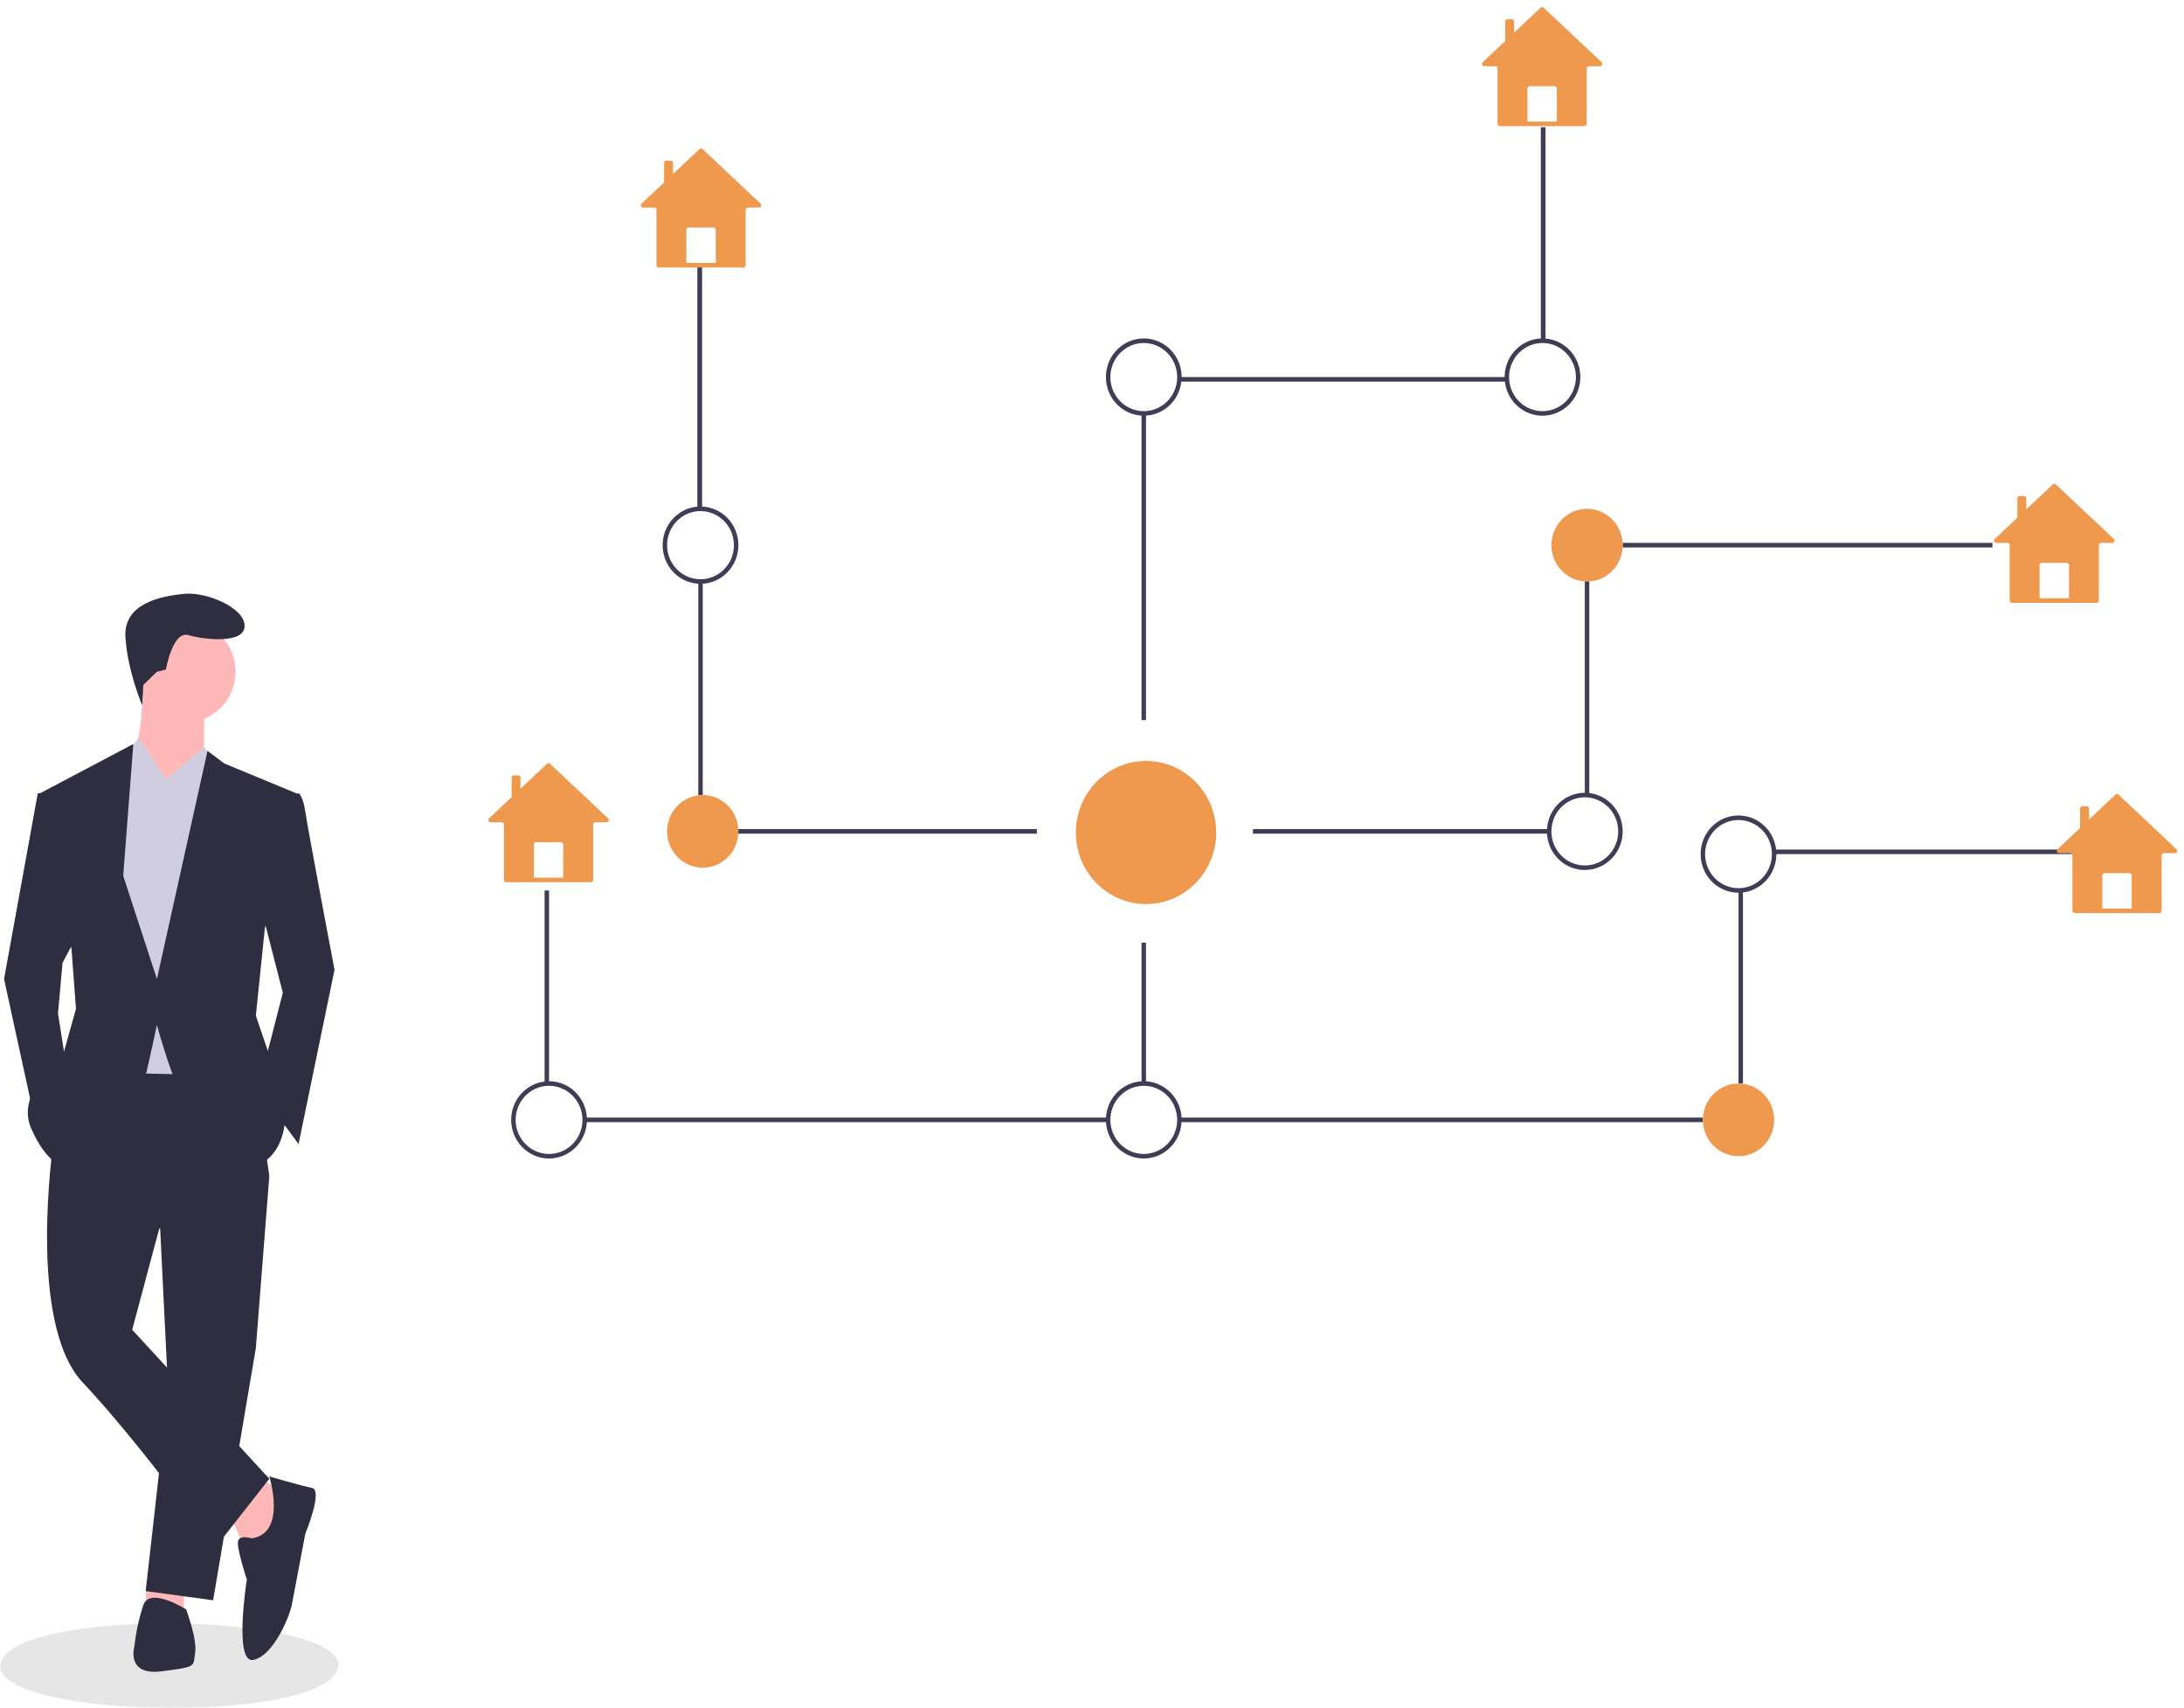 <svg width="927" height="725" viewBox="0 0 927 725" fill="none" xmlns="http://www.w3.org/2000/svg">
<mask id="mask0_23_53" style="mask-type:luminance" maskUnits="userSpaceOnUse" x="0" y="0" width="927" height="725">
<path d="M927 0H0V724.895H927V0Z" fill="white"/>
</mask>
<g mask="url(#mask0_23_53)">
<path d="M298 113H296V216H298V113Z" fill="#3F3D56"/>
<path d="M298.281 246.663H296.39V337.432H298.281V246.663Z" fill="#3F3D56"/>
<path d="M440.097 351.893H293.554V353.821H440.097V351.893Z" fill="#3F3D56"/>
<path d="M233.046 377.924H231.155V459.871H233.046V377.924Z" fill="#3F3D56"/>
<path d="M470.351 474.333H248.173V476.261H470.351V474.333Z" fill="#3F3D56"/>
<path d="M656 54H654V145H656V54Z" fill="#3F3D56"/>
<path d="M639.586 160.039H500.573V161.967H639.586V160.039Z" fill="#3F3D56"/>
<path d="M486.424 175.465H484.533V305.617H486.424V175.465Z" fill="#3F3D56"/>
<path d="M297.336 247.771C294.157 247.771 291.05 246.81 288.406 245.009C285.764 243.208 283.703 240.649 282.487 237.653C281.27 234.659 280.952 231.364 281.572 228.184C282.193 225.005 283.723 222.085 285.971 219.793C288.219 217.501 291.083 215.939 294.201 215.308C297.318 214.675 300.549 214.999 303.487 216.24C306.423 217.481 308.934 219.581 310.7 222.276C312.466 224.972 313.408 228.141 313.408 231.382C313.404 235.727 311.708 239.893 308.695 242.965C305.682 246.038 301.597 247.767 297.336 247.771ZM297.336 216.92C294.531 216.92 291.789 217.769 289.457 219.358C287.125 220.947 285.307 223.205 284.234 225.848C283.161 228.49 282.88 231.397 283.426 234.203C283.974 237.008 285.325 239.585 287.308 241.607C289.291 243.63 291.818 245.007 294.569 245.566C297.32 246.123 300.171 245.836 302.763 244.742C305.354 243.648 307.569 241.794 309.127 239.416C310.685 237.038 311.517 234.242 311.517 231.382C311.514 227.548 310.018 223.872 307.359 221.161C304.701 218.45 301.096 216.924 297.336 216.92Z" fill="#3F3D56"/>
<path d="M233.046 491.686C229.867 491.686 226.76 490.725 224.116 488.924C221.474 487.123 219.413 484.564 218.197 481.568C216.98 478.574 216.662 475.279 217.282 472.099C217.903 468.92 219.433 466 221.681 463.708C223.929 461.416 226.793 459.854 229.911 459.223C233.028 458.59 236.259 458.914 239.197 460.155C242.133 461.396 244.643 463.496 246.41 466.191C248.176 468.887 249.118 472.056 249.118 475.297C249.114 479.642 247.418 483.808 244.405 486.88C241.392 489.953 237.307 491.682 233.046 491.686ZM233.046 460.836C230.241 460.836 227.499 461.684 225.167 463.273C222.835 464.862 221.017 467.12 219.944 469.763C218.871 472.405 218.59 475.313 219.136 478.118C219.684 480.923 221.035 483.5 223.018 485.522C225.001 487.545 227.528 488.922 230.279 489.481C233.03 490.038 235.881 489.751 238.473 488.657C241.064 487.563 243.279 485.709 244.837 483.331C246.395 480.953 247.227 478.157 247.227 475.297C247.224 471.463 245.728 467.787 243.069 465.076C240.411 462.365 236.806 460.839 233.046 460.836Z" fill="#3F3D56"/>
<path d="M298.281 368.283C306.635 368.283 313.408 361.377 313.408 352.857C313.408 344.337 306.635 337.432 298.281 337.432C289.926 337.432 283.154 344.337 283.154 352.857C283.154 361.377 289.926 368.283 298.281 368.283Z" fill="#EF994E"/>
<path d="M486.43 383.708C502.878 383.708 516.211 370.112 516.211 353.339C516.211 336.567 502.878 322.97 486.43 322.97C469.982 322.97 456.648 336.567 456.648 353.339C456.648 370.112 469.982 383.708 486.43 383.708Z" fill="#EF994E"/>
<path d="M845.692 230.418H688.749V232.346H845.692V230.418Z" fill="#3F3D56"/>
<path d="M674.567 246.663H672.676V337.432H674.567V246.663Z" fill="#3F3D56"/>
<path d="M657.549 351.893H531.805V353.821H657.549V351.893Z" fill="#3F3D56"/>
<path d="M883.51 360.57H753.039V362.498H883.51V360.57Z" fill="#3F3D56"/>
<path d="M739.803 377.924H737.912V459.871H739.803V377.924Z" fill="#3F3D56"/>
<path d="M722.785 474.333H500.606V476.261H722.785V474.333Z" fill="#3F3D56"/>
<path d="M486.424 400.098H484.533V459.871H486.424V400.098Z" fill="#3F3D56"/>
<path d="M673.622 246.807C681.976 246.807 688.749 239.901 688.749 231.382C688.749 222.862 681.976 215.956 673.622 215.956C665.267 215.956 658.495 222.862 658.495 231.382C658.495 239.901 665.267 246.807 673.622 246.807Z" fill="#EF994E"/>
<path d="M654.713 176.429C651.534 176.429 648.427 175.467 645.783 173.666C643.141 171.866 641.08 169.306 639.864 166.31C638.648 163.316 638.329 160.021 638.949 156.841C639.57 153.663 641.1 150.742 643.348 148.45C645.596 146.158 648.46 144.596 651.578 143.965C654.695 143.332 657.926 143.656 660.864 144.897C663.8 146.138 666.311 148.239 668.077 150.933C669.843 153.629 670.785 156.798 670.785 160.039C670.781 164.384 669.085 168.55 666.072 171.623C663.059 174.695 658.974 176.424 654.713 176.429ZM654.713 145.578C651.908 145.578 649.166 146.426 646.834 148.015C644.502 149.604 642.684 151.863 641.611 154.505C640.538 157.147 640.257 160.055 640.803 162.86C641.351 165.665 642.702 168.243 644.685 170.264C646.668 172.287 649.195 173.665 651.946 174.223C654.698 174.78 657.549 174.494 660.14 173.399C662.731 172.305 664.946 170.451 666.504 168.073C668.062 165.695 668.894 162.9 668.894 160.039C668.891 156.205 667.395 152.529 664.736 149.818C662.078 147.107 658.473 145.582 654.713 145.578Z" fill="#3F3D56"/>
<path d="M485.479 176.429C482.3 176.429 479.192 175.467 476.549 173.666C473.906 171.866 471.846 169.306 470.629 166.31C469.413 163.316 469.095 160.021 469.715 156.841C470.335 153.663 471.866 150.742 474.113 148.45C476.362 146.158 479.225 144.596 482.344 143.965C485.461 143.332 488.692 143.656 491.63 144.897C494.566 146.138 497.076 148.239 498.842 150.933C500.609 153.629 501.551 156.798 501.551 160.039C501.546 164.384 499.851 168.55 496.838 171.623C493.825 174.695 489.74 176.424 485.479 176.429ZM485.479 145.578C482.674 145.578 479.932 146.426 477.6 148.015C475.268 149.604 473.45 151.863 472.377 154.505C471.304 157.147 471.023 160.055 471.569 162.86C472.117 165.665 473.468 168.243 475.451 170.264C477.434 172.287 479.961 173.665 482.712 174.223C485.463 174.78 488.315 174.494 490.905 173.399C493.497 172.305 495.712 170.451 497.27 168.073C498.828 165.695 499.66 162.9 499.66 160.039C499.656 156.205 498.161 152.529 495.502 149.818C492.844 147.107 489.239 145.582 485.479 145.578Z" fill="#3F3D56"/>
<path d="M737.912 378.888C734.733 378.888 731.625 377.927 728.982 376.126C726.339 374.325 724.279 371.765 723.062 368.77C721.847 365.775 721.528 362.48 722.148 359.3C722.768 356.122 724.299 353.202 726.546 350.909C728.795 348.617 731.658 347.055 734.776 346.424C737.894 345.792 741.125 346.116 744.063 347.356C746.999 348.597 749.509 350.698 751.275 353.392C753.041 356.088 753.984 359.257 753.984 362.498C753.979 366.843 752.284 371.009 749.271 374.082C746.258 377.154 742.173 378.883 737.912 378.888ZM737.912 348.037C735.106 348.037 732.365 348.885 730.033 350.474C727.701 352.063 725.883 354.322 724.81 356.964C723.737 359.606 723.456 362.514 724.002 365.319C724.55 368.125 725.901 370.702 727.884 372.723C729.867 374.746 732.394 376.124 735.145 376.682C737.896 377.239 740.748 376.953 743.338 375.859C745.93 374.764 748.145 372.91 749.703 370.532C751.261 368.155 752.093 365.359 752.093 362.498C752.089 358.664 750.594 354.988 747.935 352.277C745.277 349.566 741.672 348.041 737.912 348.037Z" fill="#3F3D56"/>
<path d="M737.912 490.722C746.266 490.722 753.039 483.816 753.039 475.297C753.039 466.777 746.266 459.871 737.912 459.871C729.557 459.871 722.785 466.777 722.785 475.297C722.785 483.816 729.557 490.722 737.912 490.722Z" fill="#EF994E"/>
<path d="M485.479 491.686C482.3 491.686 479.192 490.725 476.549 488.924C473.906 487.123 471.846 484.564 470.629 481.568C469.413 478.574 469.095 475.279 469.715 472.099C470.335 468.92 471.866 466 474.113 463.708C476.362 461.416 479.225 459.854 482.344 459.223C485.461 458.59 488.692 458.914 491.63 460.155C494.566 461.396 497.076 463.496 498.842 466.191C500.609 468.887 501.551 472.056 501.551 475.297C501.546 479.642 499.851 483.808 496.838 486.88C493.825 489.953 489.74 491.682 485.479 491.686ZM485.479 460.836C482.674 460.836 479.932 461.684 477.6 463.273C475.268 464.862 473.45 467.12 472.377 469.763C471.304 472.405 471.023 475.313 471.569 478.118C472.117 480.923 473.468 483.5 475.451 485.522C477.434 487.545 479.961 488.922 482.712 489.481C485.463 490.038 488.315 489.751 490.905 488.657C493.497 487.563 495.712 485.709 497.27 483.331C498.828 480.953 499.66 478.157 499.66 475.297C499.656 471.463 498.161 467.787 495.502 465.076C492.844 462.365 489.239 460.839 485.479 460.836Z" fill="#3F3D56"/>
<path d="M672.676 369.247C669.498 369.247 666.39 368.286 663.746 366.485C661.104 364.684 659.044 362.124 657.827 359.129C656.611 356.134 656.293 352.839 656.913 349.659C657.533 346.481 659.064 343.56 661.311 341.268C663.559 338.976 666.423 337.414 669.541 336.783C672.658 336.15 675.89 336.474 678.827 337.715C681.764 338.956 684.274 341.057 686.04 343.751C687.806 346.447 688.749 349.616 688.749 352.857C688.744 357.202 687.049 361.368 684.036 364.441C681.023 367.513 676.937 369.242 672.676 369.247ZM672.676 338.396C669.871 338.396 667.129 339.244 664.798 340.833C662.465 342.422 660.647 344.681 659.574 347.323C658.501 349.965 658.22 352.873 658.767 355.678C659.314 358.484 660.665 361.061 662.649 363.082C664.631 365.105 667.159 366.483 669.91 367.041C672.661 367.598 675.513 367.312 678.103 366.218C680.694 365.123 682.91 363.269 684.468 360.891C686.026 358.514 686.858 355.718 686.858 352.857C686.854 349.023 685.358 345.347 682.7 342.636C680.041 339.925 676.436 338.4 672.676 338.396Z" fill="#3F3D56"/>
<path d="M258.086 347.327L233.465 324.151C233.291 323.988 233.061 323.896 232.824 323.896C232.585 323.896 232.357 323.988 232.183 324.151L220.924 334.752V330.049C220.924 329.793 220.825 329.548 220.647 329.367C220.471 329.186 220.229 329.085 219.979 329.085H218.088C217.837 329.085 217.597 329.186 217.42 329.367C217.243 329.548 217.143 329.793 217.143 330.049V338.313L207.569 347.327C207.43 347.459 207.332 347.631 207.289 347.82C207.247 348.009 207.261 348.207 207.33 348.387C207.4 348.567 207.521 348.722 207.678 348.832C207.835 348.941 208.021 349 208.211 349H212.95C213.201 349 213.441 349.101 213.619 349.282C213.796 349.463 213.896 349.709 213.896 349.964V373.478C213.896 373.734 213.995 373.979 214.173 374.16C214.35 374.341 214.591 374.442 214.841 374.442H250.806C251.056 374.442 251.297 374.341 251.474 374.16C251.651 373.979 251.751 373.734 251.751 373.478V349.964C251.751 349.709 251.851 349.463 252.028 349.282C252.205 349.101 252.446 349 252.697 349H257.445C257.635 349 257.821 348.941 257.978 348.832C258.135 348.722 258.256 348.567 258.326 348.387C258.395 348.207 258.409 348.009 258.367 347.819C258.324 347.63 258.226 347.459 258.086 347.327ZM227.529 357.474H238.118C238.369 357.474 238.609 357.576 238.787 357.757C238.963 357.937 239.064 358.183 239.064 358.438V372.514H226.584V358.438C226.584 358.183 226.683 357.937 226.861 357.757C227.038 357.576 227.279 357.474 227.529 357.474Z" fill="#EF994E"/>
<path d="M322.821 86.431L298.199 63.256C298.026 63.091 297.796 63 297.558 63C297.32 63 297.091 63.091 296.917 63.256L285.659 73.856V69.153C285.659 68.897 285.56 68.652 285.382 68.471C285.205 68.29 284.964 68.189 284.714 68.189H282.823C282.572 68.189 282.332 68.29 282.154 68.471C281.978 68.652 281.877 68.897 281.877 69.153V77.417L272.304 86.431C272.165 86.563 272.067 86.734 272.024 86.923C271.981 87.112 271.996 87.31 272.065 87.491C272.135 87.671 272.256 87.827 272.413 87.936C272.569 88.045 272.756 88.104 272.946 88.104H277.685C277.936 88.104 278.176 88.205 278.354 88.386C278.531 88.567 278.631 88.812 278.631 89.068V112.582C278.631 112.838 278.73 113.082 278.908 113.264C279.085 113.445 279.326 113.546 279.576 113.546H315.541C315.791 113.546 316.031 113.445 316.209 113.264C316.386 113.082 316.486 112.838 316.486 112.582V89.068C316.486 88.812 316.585 88.567 316.763 88.386C316.94 88.205 317.181 88.104 317.432 88.104H322.18C322.37 88.104 322.556 88.045 322.713 87.936C322.87 87.826 322.991 87.671 323.061 87.491C323.13 87.31 323.144 87.112 323.101 86.923C323.059 86.734 322.961 86.563 322.821 86.431ZM292.264 96.578H302.853C303.103 96.578 303.344 96.68 303.521 96.861C303.698 97.041 303.798 97.287 303.798 97.542V111.618H291.319V97.542C291.319 97.287 291.418 97.041 291.596 96.861C291.772 96.68 292.013 96.578 292.264 96.578Z" fill="#EF994E"/>
<path d="M679.821 26.431L655.2 3.256C655.025 3.091 654.796 3 654.559 3C654.32 3 654.091 3.091 653.918 3.256L642.659 13.856V9.153C642.659 8.897 642.56 8.652 642.382 8.471C642.205 8.29 641.964 8.189 641.714 8.189H639.823C639.572 8.189 639.332 8.29 639.154 8.471C638.978 8.652 638.877 8.897 638.877 9.153V17.417L629.304 26.431C629.165 26.563 629.067 26.735 629.024 26.924C628.981 27.113 628.996 27.31 629.065 27.491C629.135 27.672 629.256 27.827 629.413 27.936C629.57 28.045 629.756 28.104 629.946 28.104H634.685C634.936 28.104 635.176 28.206 635.354 28.386C635.531 28.567 635.631 28.812 635.631 29.068V52.582C635.631 52.838 635.73 53.083 635.908 53.264C636.085 53.445 636.326 53.546 636.576 53.546H672.541C672.791 53.546 673.032 53.445 673.209 53.264C673.386 53.083 673.486 52.838 673.486 52.582V29.068C673.486 28.812 673.586 28.567 673.763 28.386C673.94 28.205 674.181 28.104 674.432 28.104H679.18C679.37 28.104 679.556 28.045 679.713 27.936C679.87 27.827 679.991 27.672 680.061 27.491C680.13 27.31 680.144 27.112 680.102 26.924C680.059 26.734 679.961 26.563 679.821 26.431ZM649.264 36.578H659.853C660.104 36.578 660.344 36.68 660.521 36.861C660.698 37.041 660.798 37.287 660.798 37.542V51.618H648.319V37.542C648.319 37.287 648.418 37.041 648.596 36.861C648.772 36.68 649.014 36.578 649.264 36.578Z" fill="#EF994E"/>
<path d="M897.205 228.744L872.583 205.568C872.408 205.404 872.18 205.313 871.942 205.313C871.704 205.313 871.475 205.404 871.301 205.568L860.043 216.168V211.466C860.043 211.21 859.944 210.964 859.766 210.784C859.589 210.603 859.348 210.501 859.098 210.501H857.207C856.956 210.501 856.716 210.603 856.538 210.784C856.361 210.964 856.261 211.21 856.261 211.466V219.73L846.688 228.744C846.549 228.876 846.45 229.048 846.408 229.237C846.365 229.426 846.379 229.623 846.448 229.804C846.518 229.984 846.639 230.139 846.796 230.249C846.953 230.358 847.14 230.417 847.33 230.417H852.069C852.32 230.417 852.56 230.518 852.738 230.699C852.914 230.879 853.015 231.125 853.015 231.381V254.895C853.015 255.15 853.114 255.395 853.292 255.577C853.468 255.758 853.709 255.859 853.96 255.859H889.925C890.175 255.859 890.415 255.758 890.593 255.577C890.77 255.395 890.87 255.15 890.87 254.895V231.381C890.87 231.125 890.969 230.879 891.147 230.699C891.324 230.518 891.565 230.417 891.816 230.417H896.564C896.754 230.417 896.94 230.358 897.097 230.249C897.254 230.139 897.375 229.984 897.445 229.804C897.514 229.623 897.528 229.426 897.485 229.236C897.443 229.047 897.344 228.876 897.205 228.744ZM866.648 238.891H877.237C877.487 238.891 877.727 238.992 877.905 239.174C878.082 239.354 878.182 239.6 878.182 239.855V253.931H865.702V239.855C865.702 239.6 865.802 239.354 865.979 239.174C866.156 238.992 866.397 238.891 866.648 238.891Z" fill="#EF994E"/>
<path d="M923.821 360.431L899.2 337.255C899.025 337.092 898.796 337 898.559 337C898.32 337 898.091 337.092 897.918 337.255L886.659 347.856V343.153C886.659 342.897 886.56 342.652 886.382 342.471C886.205 342.29 885.964 342.189 885.714 342.189H883.823C883.572 342.189 883.332 342.29 883.154 342.471C882.978 342.652 882.877 342.897 882.877 343.153V351.417L873.304 360.431C873.165 360.563 873.067 360.735 873.024 360.924C872.981 361.113 872.996 361.311 873.065 361.491C873.135 361.671 873.256 361.826 873.413 361.936C873.57 362.045 873.756 362.104 873.946 362.104H878.685C878.936 362.104 879.176 362.205 879.354 362.386C879.531 362.567 879.631 362.813 879.631 363.068V386.582C879.631 386.838 879.73 387.083 879.908 387.264C880.085 387.445 880.326 387.546 880.576 387.546H916.541C916.791 387.546 917.032 387.445 917.209 387.264C917.386 387.083 917.486 386.838 917.486 386.582V363.068C917.486 362.813 917.586 362.567 917.763 362.386C917.94 362.205 918.181 362.104 918.432 362.104H923.18C923.37 362.104 923.556 362.045 923.713 361.936C923.87 361.826 923.991 361.671 924.061 361.491C924.13 361.311 924.144 361.113 924.102 360.923C924.059 360.734 923.961 360.563 923.821 360.431ZM893.264 370.578H903.853C904.104 370.578 904.344 370.68 904.521 370.861C904.698 371.041 904.798 371.287 904.798 371.542V385.618H892.319V371.542C892.319 371.287 892.418 371.041 892.596 370.861C892.772 370.68 893.014 370.578 893.264 370.578Z" fill="#EF994E"/>
<path d="M143.707 706.962C141.016 731.909 -0.214 729.815 0 706.96C2.69 682.015 143.921 684.109 143.707 706.962Z" fill="#E6E6E6"/>
<path d="M98.093 644.163L103.819 656.812L114.314 655.839L120.994 633.46L110.497 627.622L98.093 644.163Z" fill="#FFB8B8"/>
<path d="M62.061 673.295L61.835 682.11L78.056 683.083V672.38L62.061 673.295Z" fill="#FFB8B8"/>
<path d="M67.559 512.808L71.376 590.647L61.835 675.298L90.46 679.19L108.59 572.161L114.314 499.185L67.559 512.808Z" fill="#2F2E41"/>
<path d="M22.713 484.591C22.713 484.591 11.263 561.458 35.118 586.755C58.972 612.054 91.414 656.812 91.414 656.812L114.314 627.622L56.11 564.377L67.56 521.565L114.314 499.185L106.681 445.67L37.98 444.698L22.713 484.591Z" fill="#2F2E41"/>
<path d="M79.01 306.531C90.604 306.531 100.002 296.947 100.002 285.124C100.002 273.302 90.604 263.718 79.01 263.718C67.416 263.718 58.018 273.302 58.018 285.124C58.018 296.947 67.416 306.531 79.01 306.531Z" fill="#FFB8B8"/>
<path d="M60.881 289.99C60.881 289.99 59.926 320.152 55.156 324.044C50.385 327.936 72.331 344.477 72.331 344.477L86.644 321.126V299.719L60.881 289.99Z" fill="#FFB8B8"/>
<path d="M70.422 330.856L58.838 313.018L52.292 322.099L42.751 349.343L50.385 455.4L95.231 456.373L100.956 334.748L86.643 317.234L70.422 330.856Z" fill="#D0CDE1"/>
<path d="M119.086 337.667L126.72 336.693C126.72 336.693 128.627 337.667 129.581 344.477C130.536 351.288 141.986 411.615 141.986 411.615L126.72 485.563L109.544 462.211L120.04 421.345L109.544 380.478L119.086 337.667Z" fill="#2F2E41"/>
<path d="M21.759 336.693H16.034L1.722 415.507L15.08 476.806L28.438 454.427L24.621 430.102L26.53 408.696L33.21 396.046L21.759 336.693Z" fill="#2F2E41"/>
<path d="M106.681 652.92C106.681 652.92 100.956 650.973 100.956 654.865C100.956 658.757 104.773 670.434 104.773 670.434C104.773 670.434 99.048 706.435 107.636 704.489C116.223 702.543 122.903 686.002 123.857 681.137C124.81 676.272 129.581 650.973 129.581 650.973C129.581 650.973 137.215 632.487 132.444 631.513C127.673 630.54 114.314 626.648 114.314 626.648C114.314 626.648 121.948 650.973 106.681 652.92Z" fill="#2F2E41"/>
<path d="M79.01 683.082C79.01 683.082 63.743 673.353 60.88 681.137C58.982 686.814 57.702 692.688 57.064 698.65C57.064 698.65 53.247 711.299 68.514 709.354C83.781 707.408 81.873 707.407 82.827 701.57C83.781 695.731 79.01 683.082 79.01 683.082Z" fill="#2F2E41"/>
<path d="M66.606 285.125L70.422 284.151C70.422 284.151 73.285 267.61 79.964 269.557C86.643 271.502 103.819 273.449 103.819 265.665C103.819 257.881 87.598 251.069 78.056 252.042C68.514 253.015 52.293 255.934 53.247 270.53C54.201 285.124 60.358 299.322 60.358 299.322L60.856 290.669L66.606 285.125Z" fill="#2F2E41"/>
<path d="M86.643 342.532L70.422 330.856L86.643 317.234L92.275 324.124L86.643 342.532Z" fill="#D0CDE1"/>
<path d="M56.109 341.559L70.422 330.856L58.972 313.342L52.292 322.099L56.109 341.559Z" fill="#D0CDE1"/>
<path d="M125.765 336.693L95.231 324.044L88.075 318.693L66.606 415.507L52.293 371.722L56.587 315.774L16.988 336.693L30.347 402.858L32.255 428.156L26.53 448.589C26.53 448.589 6.492 463.184 13.171 478.752C19.851 494.32 27.484 495.293 27.484 495.293C27.484 495.293 59.926 464.157 61.835 456.373C63.743 448.589 66.606 434.967 66.606 434.967C66.606 434.967 82.827 497.239 101.91 496.267C120.994 495.293 120.994 474.86 120.994 474.86L116.223 453.454L108.59 431.075L112.406 394.101L125.765 336.693Z" fill="#2F2E41"/>
</g>
</svg>
